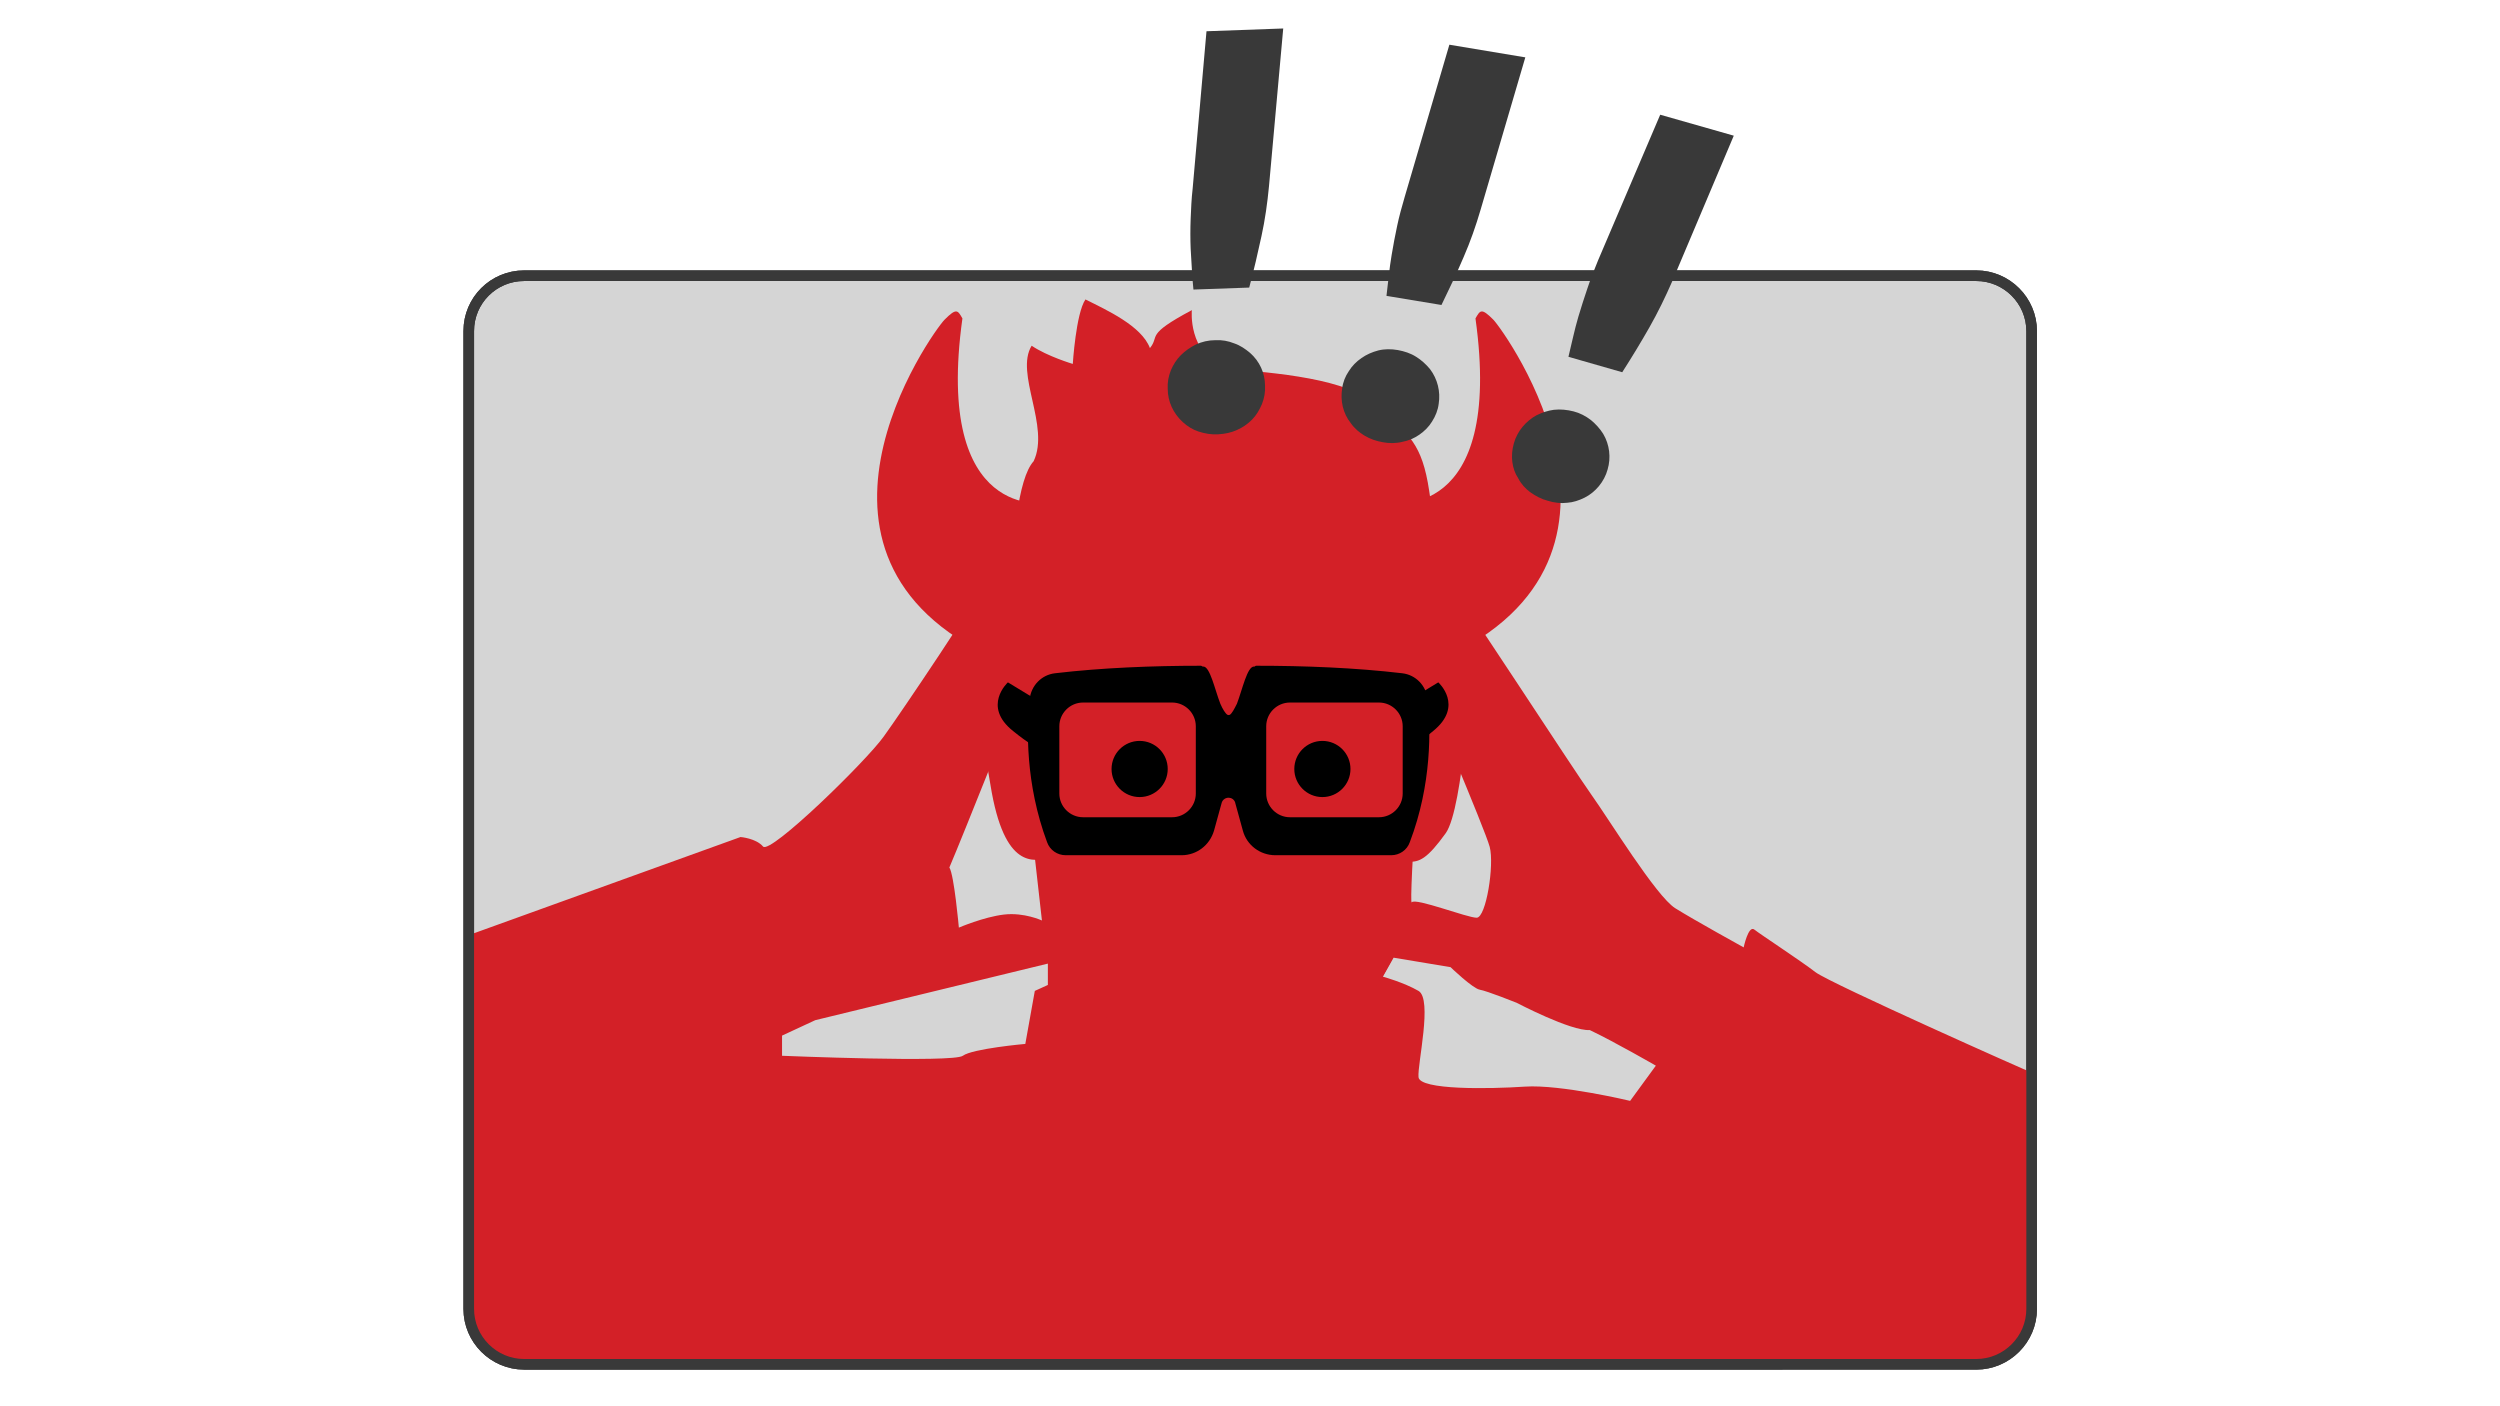 <?xml version="1.0" encoding="utf-8"?>
<!-- Generator: Adobe Illustrator 27.0.1, SVG Export Plug-In . SVG Version: 6.00 Build 0)  -->
<svg version="1.1" id="Layer_1" xmlns="http://www.w3.org/2000/svg" xmlns:xlink="http://www.w3.org/1999/xlink" x="0px" y="0px"
	 viewBox="0 0 632 355.5" style="enable-background:new 0 0 632 355.5;" xml:space="preserve">
<style type="text/css">
	.st0{fill:#D5D5D5;stroke:#393939;stroke-width:2.688;stroke-miterlimit:10;}
	.st1{clip-path:url(#SVGID_00000120518158912428265690000005711562637457629881_);}
	.st2{fill:#D32027;}
	.st3{fill:none;stroke:#393939;stroke-width:2.688;stroke-miterlimit:10;}
	.st4{fill:#393939;}
</style>
<g id="Layer_3">
	<path class="st0" d="M132.5,69.7h367.1c7.7,0,14,6.3,14,14v247.2c0,7.7-6.3,14-14,14H132.5c-7.7,0-14-6.3-14-14V83.7
		C118.5,75.9,124.8,69.7,132.5,69.7z"/>
</g>
<g id="Layer_5">
	<g>
		<defs>
			<path id="SVGID_1_" d="M132.5,69.7h367.1c7.7,0,14,6.3,14,14v247.2c0,7.7-6.3,14-14,14H132.5c-7.7,0-14-6.3-14-14V83.7
				C118.5,75.9,124.8,69.7,132.5,69.7z"/>
		</defs>
		<clipPath id="SVGID_00000053546489682164117110000011474802327273505673_">
			<use xlink:href="#SVGID_1_"  style="overflow:visible;"/>
		</clipPath>
		<g style="clip-path:url(#SVGID_00000053546489682164117110000011474802327273505673_);">
			<path class="st2" d="M459,245.8c-3.9-3-14-9.6-15.5-10.8c-1.5-1.2-2.7,4.5-2.7,4.5s-12.5-6.9-17.3-9.9
				c-4.8-3-16.7-22.4-21.2-28.7s-33.2-50.5-38.5-57.7c-5.4-7.2-7.2-15.2-17.6-24.5c-10.5-9.3-71.7-1.8-75.3,0
				c-3.6,1.8-19.7,23.6-21.5,27.8s-21.5,33.5-26,39.7c-4.5,6.3-28.7,29.9-30.5,27.8c-1.8-2.1-5.7-2.4-5.7-2.4l-68.7,24.8l-1,108.3
				h396v-73.6C513.5,271.2,462.9,248.7,459,245.8z M257.1,176.8l6.3,55.9c0,0-4.5-2.1-9.6-1.5c-5.1,0.6-11.4,3.3-11.4,3.3
				s-1.2-13.4-2.4-15.2C244,209.9,257.1,176.8,257.1,176.8z M264.9,249l-3.3,1.5l-2.4,13.4c0,0-13.4,1.2-15.8,3
				c-2.4,1.8-45.7,0-45.7,0v-5.1l8.4-3.9l58.8-14.3V249z M359.9,173.2c0,0,15.5,36.4,16.7,40.9c1.2,4.5-0.9,17.9-3.3,17.9
				c-2.4,0-15.5-5.1-16.4-3.9C356,229.3,359.9,173.2,359.9,173.2z M412.1,278.3c0,0-17.6-4.2-26.6-3.6c-9,0.6-26.6,0.9-26.9-2.4
				s3.6-19.7,0-21.8c-3.6-2.1-9-3.6-9-3.6l2.7-4.8l14.4,2.4c0,0,5.6,5.4,7.4,5.7s9.3,3.3,9.3,3.3s13.7,7.2,18.5,6.9
				c6.3,3,16.7,9,16.7,9L412.1,278.3z"/>
			<path class="st2" d="M301.3,78.4c0,0-1.1,10.7,8.3,14.7c13.1,1.3,31,2.4,38.8,9.6c7.8,7.2,11.1,9.4,12.9,21.4
				c1.9,12,4.5,42,0.7,55.7c4.3-4,9.9-11.5,9.9-11.5s-1.9,35.9-6.4,42.3c-4.6,6.4-6.7,7.5-9.6,7.2c-0.3,4.8,0.3,15.8-1.9,20.6
				s-8,15-12.8,20.9c-4.8,5.9-9.6,14.5-18.2,15.3c-8.6,0.8-11,0.5-17.8,0c-6.8-0.5-10.3-2.1-13.3-4.6s-20.1-20.3-22.2-25.4
				c-2.1-5.1-5.4-23-4.6-27.6c-3.5,0.5-11.2,3.2-14.7-18.5c-3.5-21.7-5.9-27.6-5.9-27.6l11.2,9.1c0,0-2.4-54.6,5.6-63.4
				c4.2-8.8-4.8-22.2-0.5-29.2c4,2.7,10.4,4.6,10.4,4.6s0.8-12.8,3.2-16.3c5.4,2.7,14.2,6.7,16.3,12.3
				C293.3,84.8,289.3,84.8,301.3,78.4z"/>
			<path class="st2" d="M351.6,127.1c0,0,28.6,5.1,21.4-46.6c1.2-2.1,1.5-2.7,4.5,0.3c2.9,3,45.3,61.8-15.7,87
				S351.6,127.1,351.6,127.1z"/>
			<path class="st2" d="M264.7,127.1c0,0-28.6,5.1-21.4-46.6c-1.2-2.1-1.5-2.7-4.5,0.3s-45.3,61.8,15.7,87S264.7,127.1,264.7,127.1z
				"/>
			<path d="M360.9,176.7c-0.4-3.4-3-6.1-6.4-6.5c-11.9-1.4-24.7-1.9-36.9-1.9c-0.2,0-0.3,0.1-0.4,0.2c-0.1,0-0.1,0-0.2,0
				c-1.7,0-2.9,5.7-4.3,9.4c-0.7,1.4-1.3,2.5-1.8,2.8c-0.2,0.1-0.4,0.1-0.6,0c-0.5-0.3-1.2-1.4-1.8-2.8c-1.4-3.6-2.6-9.4-4.3-9.4
				c-0.1,0-0.1,0-0.2,0c-0.1-0.1-0.3-0.2-0.4-0.2c-12.2,0-25,0.5-36.9,1.9c-3.4,0.4-6,3.1-6.4,6.5c-0.8,7.5-1.1,21.4,4.4,36.2
				c0.7,2,2.6,3.3,4.7,3.3h29.3c3.8,0,7.1-2.5,8.2-6.2l1.9-6.9c0.2-1,1.2-1.6,2.1-1.4c0.7,0.1,1.3,0.7,1.4,1.4l1.9,6.9
				c1,3.7,4.4,6.2,8.2,6.2h29.3c2.1,0,4-1.3,4.7-3.3C362,198.2,361.7,184.2,360.9,176.7z M302.3,200.6c0,3.3-2.7,6-6,6c0,0,0,0,0,0
				h-22.5c-3.3,0-6-2.7-6-6l0,0v-17c0-3.3,2.7-6,6-6h22.5c3.3,0,6,2.7,6,6V200.6z M354.6,200.6c0,3.3-2.7,6-6,6c0,0,0,0,0,0h-22.5
				c-3.3,0-6-2.7-6-6v-17c0-3.3,2.7-6,6-6h22.5c3.3,0,6,2.7,6,6c0,0,0,0,0,0V200.6z"/>
			<circle cx="288.1" cy="194.4" r="7.1"/>
			<circle cx="334.3" cy="194.4" r="7.1"/>
			<path d="M265.5,179l-10.7-6.5c0,0-6.6,6,1.3,12.3c7.9,6.4,8.4,4.4,8.4,4.4L265.5,179z"/>
			<path d="M363.6,172.5l-6.1,3.7v12.1c1.7-1.1,3.3-2.2,4.8-3.5C370.2,178.4,363.6,172.5,363.6,172.5z"/>
		</g>
	</g>
</g>
<g id="Layer_4">
	<path class="st3" d="M132.5,69.7h367.1c7.7,0,14,6.3,14,14v247.2c0,7.7-6.3,14-14,14H132.5c-7.7,0-14-6.3-14-14V83.7
		C118.5,75.9,124.8,69.7,132.5,69.7z"/>
	<path class="st4" d="M339.3,98.2c0.2-1.6,0.8-3.1,1.7-4.4c0.8-1.3,1.9-2.4,3.2-3.3c1.3-0.9,2.7-1.5,4.2-1.9c1.6-0.4,3.3-0.4,5-0.1
		c1.6,0.3,3.2,0.8,4.6,1.7c1.3,0.8,2.5,1.9,3.5,3.1c1.9,2.5,2.7,5.7,2.2,8.8c-0.2,1.6-0.8,3.1-1.7,4.5c-0.8,1.3-1.9,2.4-3.2,3.3
		c-1.3,0.9-2.7,1.5-4.3,1.8c-1.6,0.4-3.3,0.4-4.9,0.1c-1.7-0.3-3.2-0.8-4.7-1.7c-1.3-0.8-2.5-1.8-3.4-3.1
		C339.5,104.5,338.8,101.3,339.3,98.2L339.3,98.2z M385.6,14.5L374.3,53c-1.2,4.1-2.6,8.1-4.3,12c-1.7,4-3.6,8-5.6,12.1l-13.9-2.3
		c0.2-1.7,0.4-3.5,0.6-5.2c0.2-1.7,0.4-3.4,0.7-5.1c0.4-2.5,0.9-5,1.4-7.4c0.5-2.4,1.2-4.9,1.9-7.3l11.3-38.5L385.6,14.5z"/>
	<path class="st4" d="M295.2,98.3c-0.1-1.6,0.2-3.2,0.8-4.7c0.6-1.4,1.4-2.7,2.5-3.8c1.1-1.1,2.4-2,3.8-2.7c1.5-0.7,3.2-1.1,4.9-1.1
		c1.7-0.1,3.3,0.2,4.8,0.8c1.5,0.5,2.8,1.4,4,2.4c2.4,2.1,3.8,5.1,3.8,8.3c0.1,1.6-0.2,3.2-0.8,4.7c-0.6,1.4-1.4,2.8-2.5,3.9
		c-1.1,1.1-2.4,2-3.8,2.6c-1.5,0.7-3.1,1-4.8,1.1c-1.7,0.1-3.3-0.2-4.9-0.7c-1.5-0.5-2.8-1.3-4-2.4
		C296.6,104.5,295.2,101.5,295.2,98.3L295.2,98.3z M324.4,7.2l-3.6,39.9c-0.4,4.2-1,8.5-1.9,12.6c-0.9,4.2-1.9,8.5-3.1,13l-14.1,0.5
		c-0.2-1.8-0.3-3.5-0.4-5.2c-0.1-1.7-0.2-3.4-0.3-5.1c-0.1-2.5-0.1-5.1,0-7.6c0.1-2.5,0.2-5,0.5-7.6L305,7.9L324.4,7.2z"/>
	<path class="st4" d="M382.7,112.1c0.4-1.5,1.2-3,2.2-4.2c1-1.2,2.2-2.2,3.5-2.9c1.4-0.7,2.9-1.2,4.4-1.4c1.7-0.2,3.4,0,5,0.4
		c1.6,0.4,3.1,1.2,4.4,2.2c1.2,1,2.3,2.2,3.1,3.5c1.6,2.7,2,6,1.1,9c-0.4,1.5-1.2,3-2.2,4.2c-1,1.2-2.2,2.2-3.6,2.9
		c-1.4,0.7-2.9,1.2-4.4,1.3c-1.6,0.2-3.3,0-4.9-0.5c-1.6-0.4-3.1-1.2-4.5-2.2c-1.2-0.9-2.3-2.1-3-3.5
		C382.2,118.5,381.8,115.2,382.7,112.1L382.7,112.1z M438.3,34.3l-15.6,36.9c-1.7,3.9-3.6,7.8-5.7,11.5c-2.1,3.7-4.4,7.5-6.9,11.4
		l-13.6-3.9c0.4-1.7,0.8-3.4,1.2-5.1c0.4-1.7,0.8-3.3,1.3-5c0.7-2.4,1.5-4.8,2.3-7.2c0.8-2.4,1.7-4.7,2.7-7.1L419.7,29L438.3,34.3z"
		/>
</g>
</svg>
